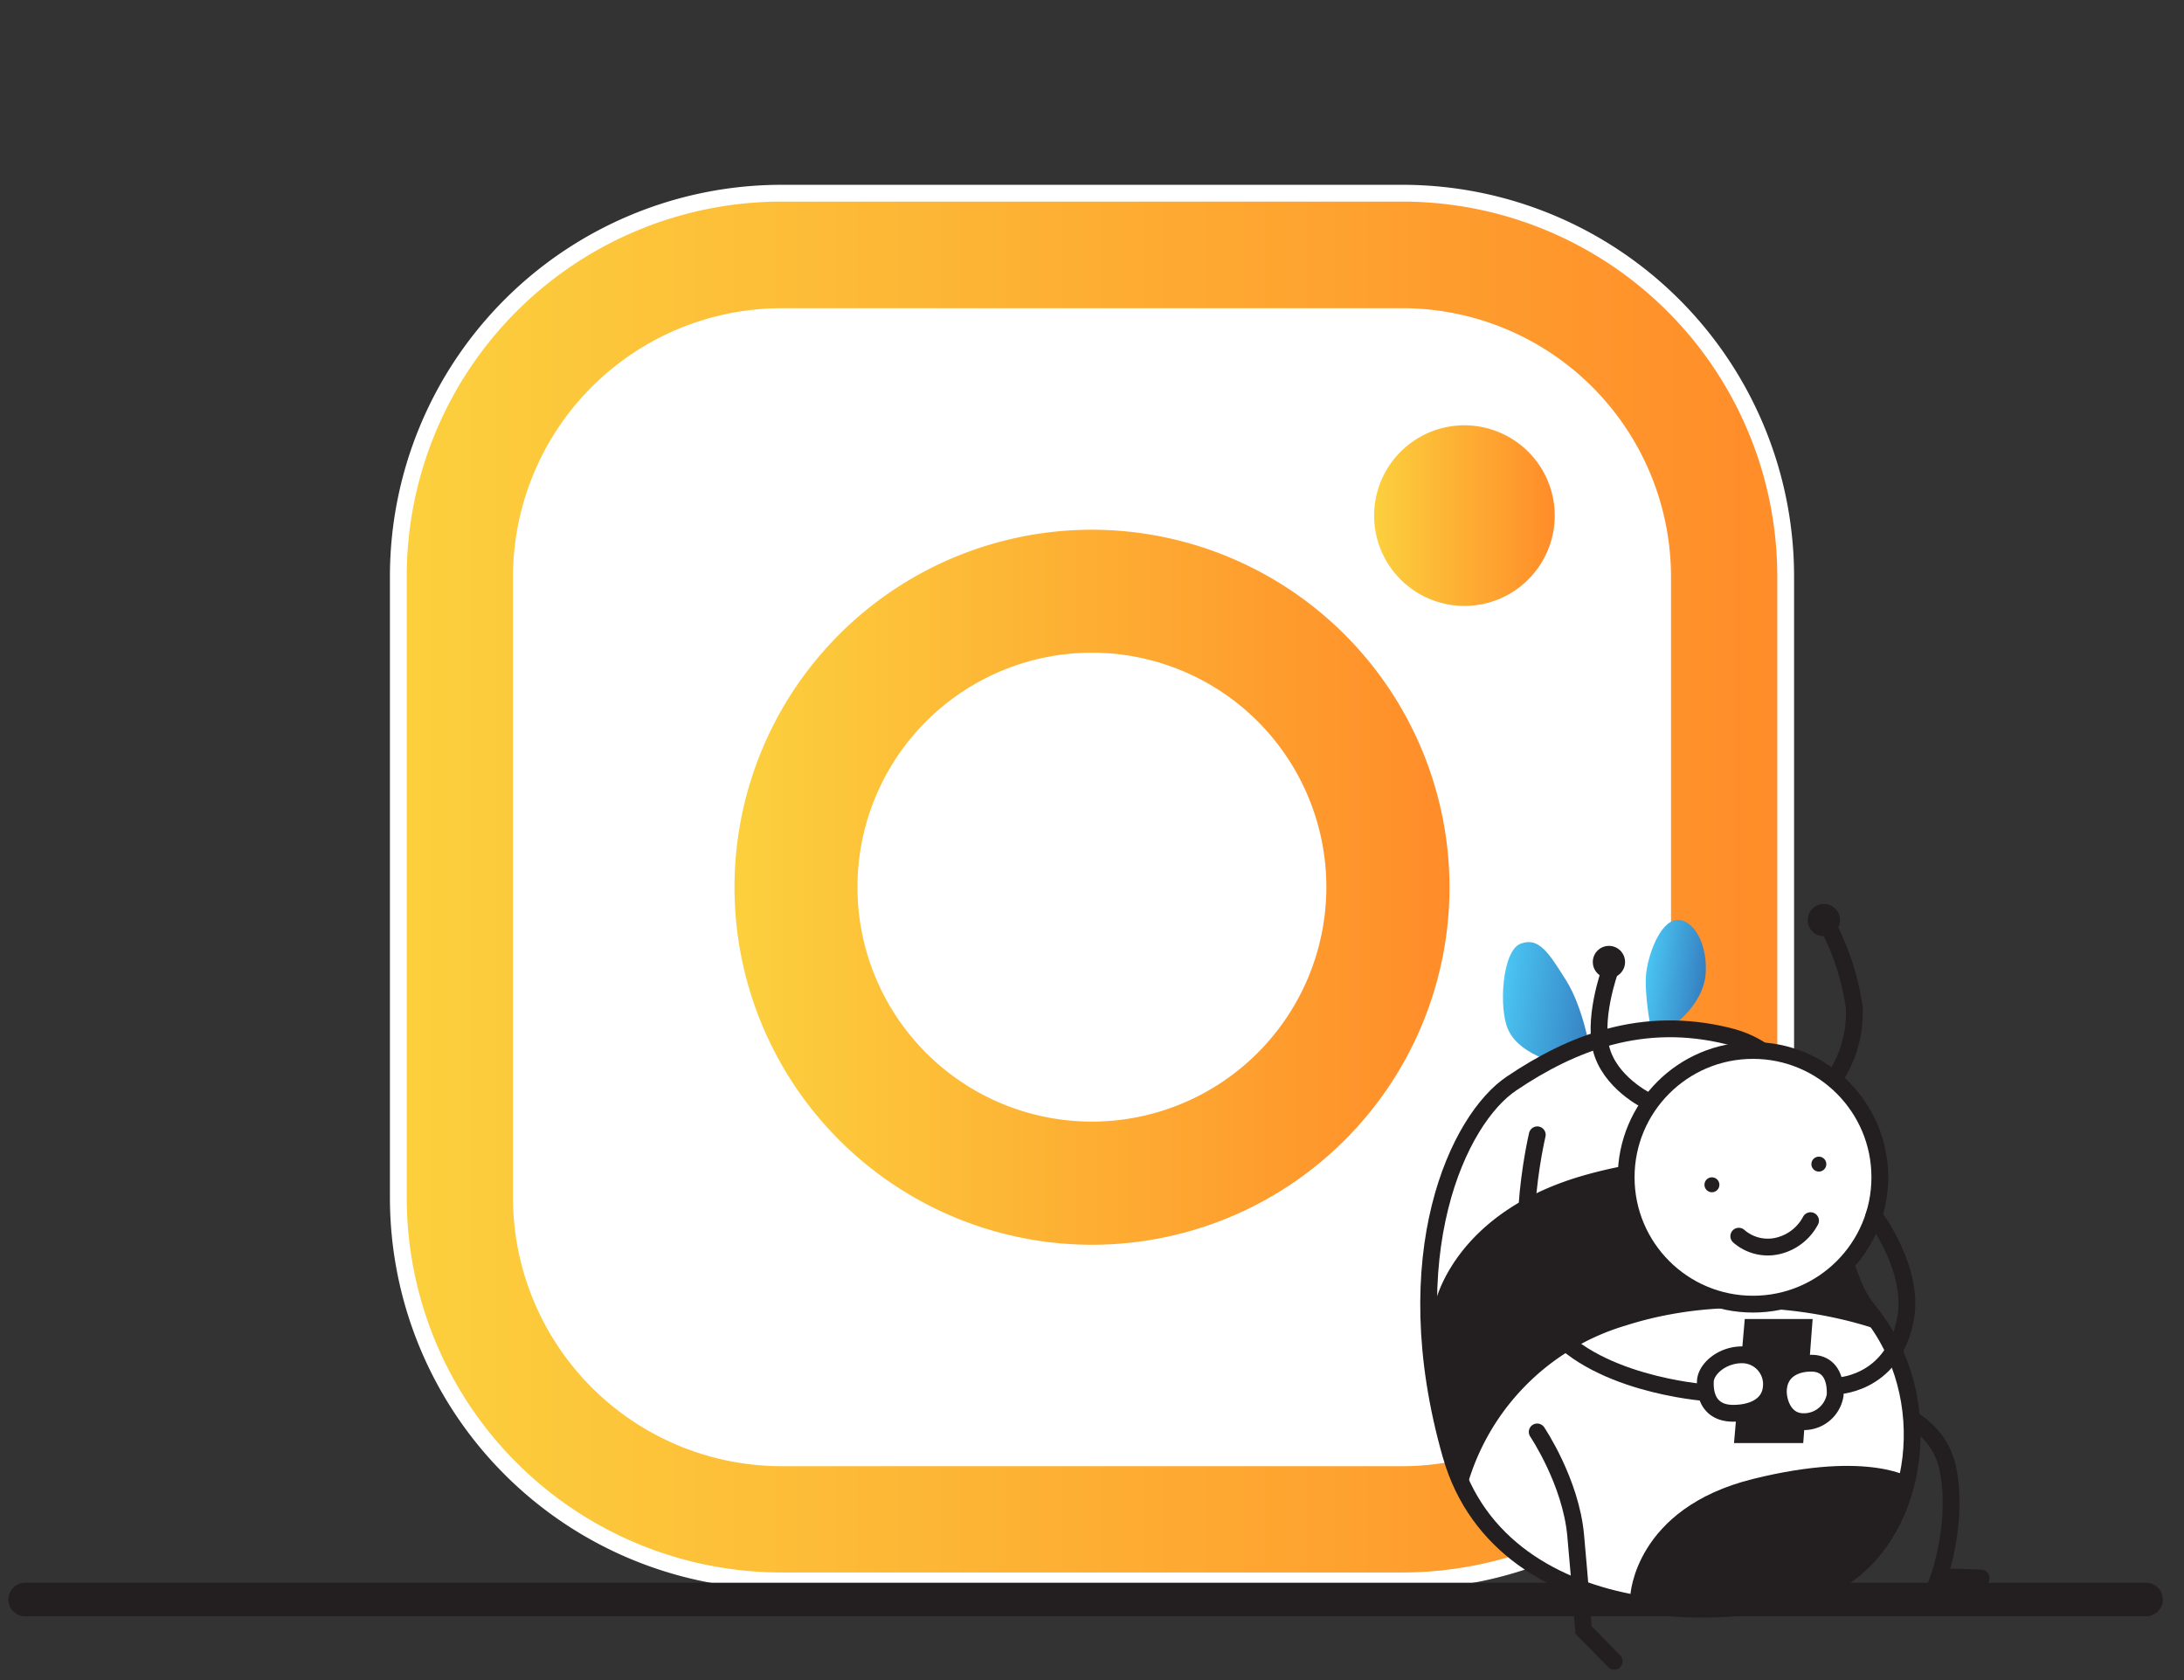 <?xml version="1.0" encoding="UTF-8"?> <svg xmlns="http://www.w3.org/2000/svg" xmlns:xlink="http://www.w3.org/1999/xlink" id="Layer_1" data-name="Layer 1" viewBox="0 0 260 200"><rect x="0" y="0" width="260" height="200" fill="#333333" stroke="none"/><defs><linearGradient id="linear-gradient" x1="47.42" y1="105.62" x2="212.58" y2="105.62" gradientUnits="userSpaceOnUse"><stop offset="0" stop-color="#fcd03d"></stop><stop offset="1" stop-color="#ff8c29"></stop></linearGradient><linearGradient id="linear-gradient-2" x1="87.44" y1="105.62" x2="172.56" y2="105.62" xlink:href="#linear-gradient"></linearGradient><linearGradient id="linear-gradient-3" x1="163.6" y1="61.38" x2="185.09" y2="61.38" xlink:href="#linear-gradient"></linearGradient><linearGradient id="linear-gradient-4" x1="-942.54" y1="-268.66" x2="-931.18" y2="-268.66" gradientTransform="translate(1073.16 519.41) rotate(8.23)" gradientUnits="userSpaceOnUse"><stop offset="0" stop-color="#4ac5f2"></stop><stop offset="1" stop-color="#357fc1"></stop></linearGradient><linearGradient id="linear-gradient-5" x1="-925.96" y1="-274.04" x2="-918.92" y2="-274.04" xlink:href="#linear-gradient-4"></linearGradient></defs><path d="M200.32,144.45a32.49,32.49,0,0,1-32.46,32.46H90.18a32.49,32.49,0,0,1-32.45-32.46V66.78A32.49,32.49,0,0,1,90.18,34.32h77.68a32.49,32.49,0,0,1,32.46,32.46v77.67Z" style="fill:#fff"></path><path d="M167,23H93A45.63,45.63,0,0,0,47.42,68.61v74A45.63,45.63,0,0,0,93,188.19h74a45.63,45.63,0,0,0,45.58-45.57v-74A45.63,45.63,0,0,0,167,23Zm30.93,119.58A31,31,0,0,1,167,173.54H93a31,31,0,0,1-30.93-30.92v-74A31,31,0,0,1,93,37.69h74a31,31,0,0,1,30.93,30.92v74Z" style="stroke:#fff;stroke-miterlimit:10;stroke-width:2px;fill:url(#linear-gradient)"></path><path d="M130,63.06a42.56,42.56,0,1,0,42.56,42.56A42.61,42.61,0,0,0,130,63.06Zm0,70.46a27.91,27.91,0,1,1,27.9-27.9A27.93,27.93,0,0,1,130,133.52Z" style="fill:url(#linear-gradient-2)"></path><path d="M174.34,50.63a10.75,10.75,0,1,0,7.6,3.15A10.82,10.82,0,0,0,174.34,50.63Z" style="fill:url(#linear-gradient-3)"></path><line x1="3" y1="190.41" x2="255.48" y2="190.41" style="fill:none;stroke:#231f20;stroke-linecap:round;stroke-miterlimit:10;stroke-width:4px"></line><path d="M221.47,166.77s8.86.95,10.38,7.91c1.37,6.28-1,13-1,13l5,.17" style="fill:none;stroke:#231f20;stroke-linecap:round;stroke-miterlimit:10;stroke-width:2px"></path><path d="M186.63,126.81l2.68-1.77s-.86-5.16-2.88-8.35-3.2-5.19-5.41-4.35-2.62,7.73-1.48,10.23C181.1,126,186.63,126.81,186.63,126.81Z" style="fill:url(#linear-gradient-4)"></path><path d="M200,109.52c-2.13-.3-3.66,3.66-4,6.14s.56,6.91.56,6.91l2.9-.7s3.28-2.43,3.58-5.82S201.81,109.79,200,109.52Z" style="fill:url(#linear-gradient-5)"></path><path d="M205.79,123.35c14,3.47,10.19,24.79,16.7,32.72,8.37,10.2,6,25.94-3.21,31.82s-40.36,7.05-46.56-14.7c-6.79-23.85.92-40,7.23-44.21C187.1,124.16,195.54,120.8,205.79,123.35Z" style="fill:#fff;stroke:#231f20;stroke-linecap:round;stroke-miterlimit:10;stroke-width:2px"></path><path d="M174.37,178a52.3,52.3,0,0,1-3-13c-.55-4.89-.55-9.76-.55-9.76s2.15-11.08,18.24-15.46c18.28-5,29.62,1.69,29.62,1.69a29.14,29.14,0,0,0,1.21,8.85,45,45,0,0,0,4.15,8.15s-14.54-5.77-30.52-.67A27.84,27.84,0,0,0,174.37,178Z" style="fill:#231f20"></path><path d="M194.09,189.92s.49-10.36,14.6-13.86,19,0,19,0-1.67,10.41-9.64,13C206.3,192.94,194.09,189.92,194.09,189.92Z" style="fill:#231f20"></path><circle cx="208.69" cy="140.15" r="15.1" style="fill:#fff;stroke:#231f20;stroke-miterlimit:10;stroke-width:2px"></circle><path d="M196.57,131.3s-4.36-1.94-5.76-5.8.9-10.11.9-10.11" style="fill:none;stroke:#231f20;stroke-miterlimit:10;stroke-width:2px"></path><path d="M218.58,128.08a14,14,0,0,0,2.16-8.24,30.83,30.83,0,0,0-3-9.39" style="fill:none;stroke:#231f20;stroke-miterlimit:10;stroke-width:2px"></path><circle cx="191.54" cy="114.52" r="1.92" style="fill:#231f20"></circle><circle cx="217.13" cy="109.53" r="1.92" style="fill:#231f20"></circle><circle cx="203.8" cy="141.04" r="0.89" style="fill:#231f20"></circle><circle cx="216.53" cy="138.58" r="0.89" style="fill:#231f20"></circle><path d="M207,147.16a5.24,5.24,0,0,0,4.67,1.15,5.94,5.94,0,0,0,3.87-3" style="fill:none;stroke:#231f20;stroke-linecap:round;stroke-miterlimit:10;stroke-width:2px"></path><path d="M183,170.46s4,5.92,4.58,12.32.94,11.26.94,11.26l3.65,3.72" style="fill:none;stroke:#231f20;stroke-linecap:round;stroke-miterlimit:10;stroke-width:2px"></path><path d="M202.92,165.77s-13.61-1-18.8-8.43c-4.78-6.82-1.11-22.25-1.11-22.25" style="fill:none;stroke:#231f20;stroke-linecap:round;stroke-miterlimit:10;stroke-width:2px"></path><path d="M223.09,144.71s5,6.5,3.71,12.55c-1.62,7.75-8.33,7.75-8.33,7.75" style="fill:none;stroke:#231f20;stroke-linecap:round;stroke-miterlimit:10;stroke-width:2px"></path><polygon points="207.71 157.02 215.79 157.02 214.67 171.79 206.43 171.79 207.71 157.02" style="fill:#231f20"></polygon><path d="M210.87,165.14c-.18,2.09-2.11,3.1-4.54,3.1s-3.41-1.61-3.31-3.81c.07-1.48,2-3.17,4.41-3.15A3.5,3.5,0,0,1,210.87,165.14Z" style="fill:#fff;stroke:#231f20;stroke-miterlimit:10;stroke-width:2px"></path><path d="M211.72,165.38c.15-2.09,1.81-3.1,3.9-3.1s2.94,1.6,2.85,3.81a3.77,3.77,0,0,1-3.79,3.15C212.3,169.22,211.62,166.67,211.72,165.38Z" style="fill:#fff;stroke:#231f20;stroke-miterlimit:10;stroke-width:2px"></path></svg> 